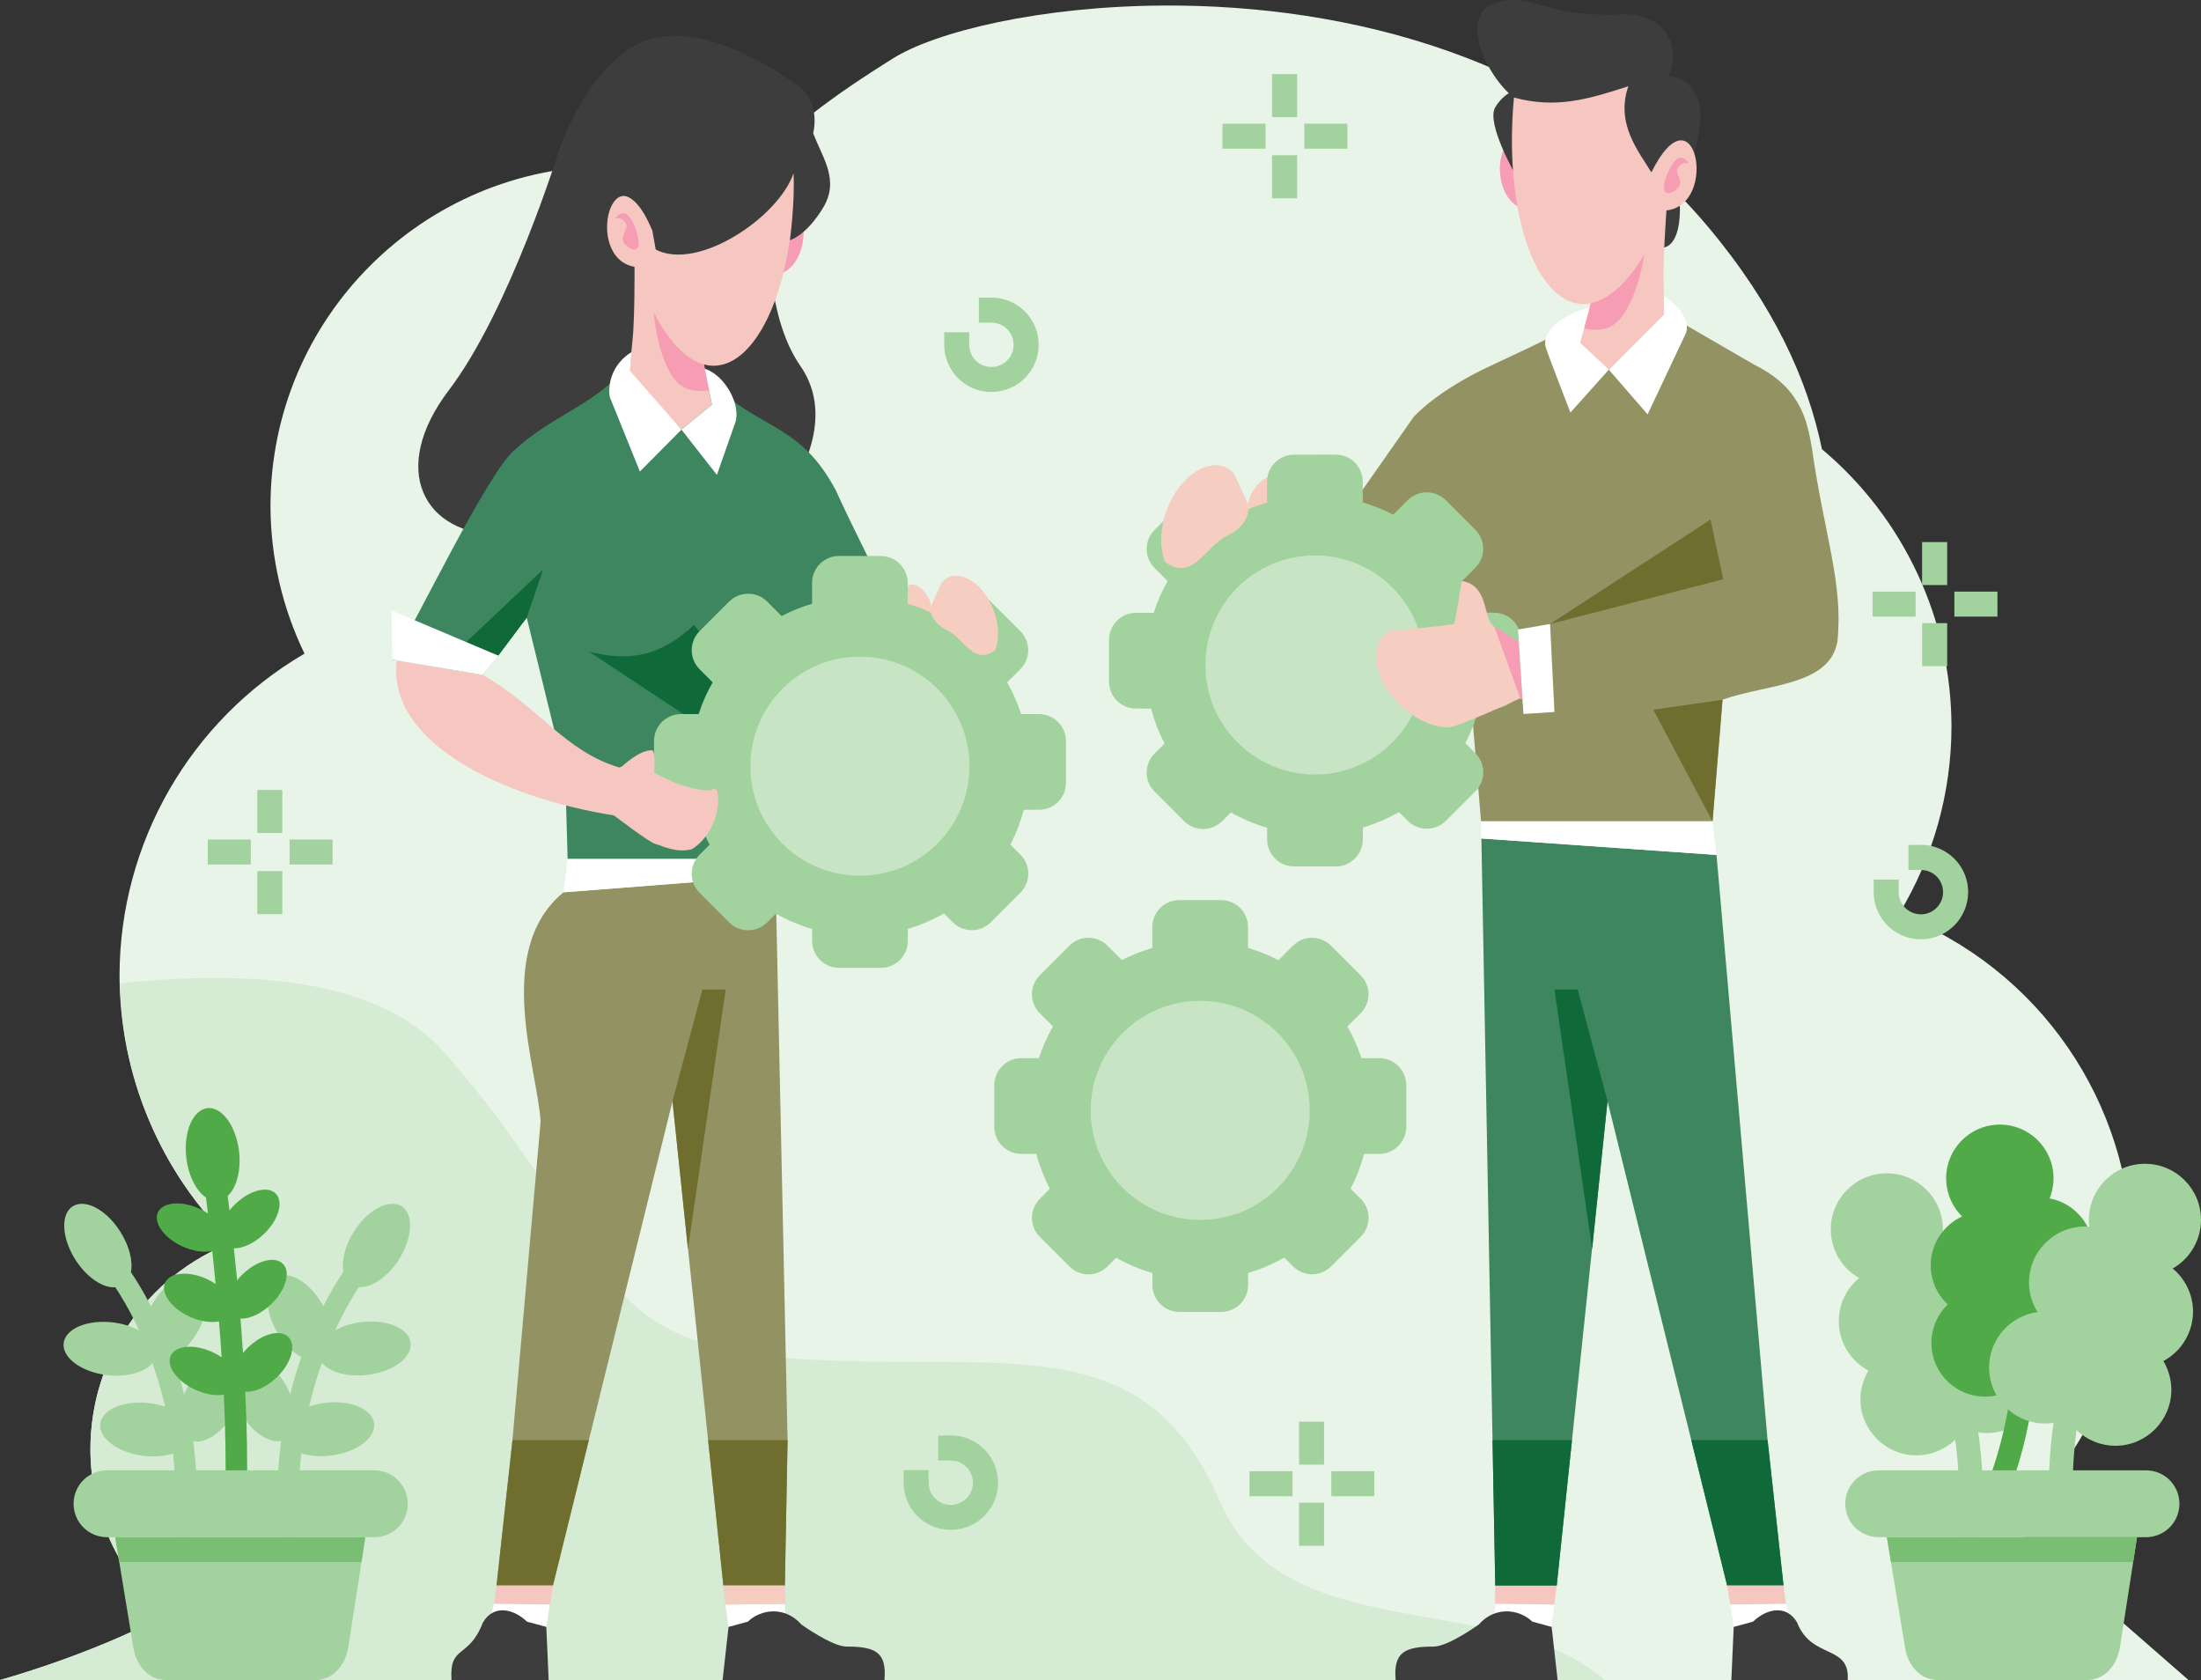 <?xml version="1.0" encoding="utf-8"?>
<!-- Generator: Adobe Illustrator 28.0.0, SVG Export Plug-In . SVG Version: 6.00 Build 0)  -->
<svg version="1.1" id="Layer_2_00000101807895694329513910000007637383125801333408_"
	 xmlns="http://www.w3.org/2000/svg" xmlns:xlink="http://www.w3.org/1999/xlink" x="0px" y="0px" viewBox="0 0 2509.6 1915.3"
	 style="enable-background:new 0 0 2509.6 1915.3;" xml:space="preserve">
<rect x="0" y="0" width="2509.6" height="1915.3" fill="#333333" stroke="none"/>
<style type="text/css">
	.st0{fill:#E8F4E7;}
	.st1{fill:#D5EBD3;}
	.st2{fill:#A2D29D;}
	.st3{fill:#F6C6C0;}
	.st4{fill:#939262;}
	.st5{fill:#F69CB3;}
	.st6{fill:#3D3D3D;}
	.st7{fill:#FFFFFF;}
	.st8{fill:#6F6E2E;}
	.st9{fill:#3D865F;}
	.st10{fill:#0F6939;}
	.st11{fill:#F6CDC1;}
	.st12{fill:#C7E4C4;}
	.st13{fill:#50AA47;}
	.st14{fill:#7ABE73;}
</style>
<g id="Layer_1-2">
	<g>
		<path class="st0" d="M1329.7,6.3c202.9-0.6,452.9,56.9,616.4,250.6c76.7,90.9,115.1,176.3,131.3,255.2
			c93.5,78.5,147.5,194.2,147.7,316.3c-0.1,75.5-20.9,149.5-60.1,214c160,61.3,265.7,214.9,265.7,386.2
			c-0.2,115.3-48.5,225.3-133.3,303.5c-2.7,4.3-4.3,6.7-4.3,6.7l202.2,176.5H0c0,0,100.7-27.3,188.6-73.9
			c-54.3-48-85.4-116.9-85.5-189.3c0.1-104.4,64.3-198.1,161.7-235.8c-82.1-80.1-128.5-190-128.5-304.7
			c0.4-150.9,80.6-290.3,210.9-366.4c-25.3-52.3-38.6-109.7-38.8-167.9c0-214.3,173.7-388,388-388l0,0c48.1,0,95.9,9,140.7,26.4
			c54-66.1,119.1-110.1,180.4-148.7C1066.5,36.1,1186.3,6.7,1329.7,6.3L1329.7,6.3z"/>
		<path class="st1" d="M247.2,1114.9c109.5,0.3,205.3,23,260.2,85.8c195,223.3,159.2,331.6,397.9,348.2
			c238.8,16.6,397.7-40.6,485.7,162.9c73.4,169.7,316.1,97.6,438.9,203.5H0c0,0,100.7-27.3,188.6-73.9
			c-54.3-48-85.4-116.9-85.5-189.3c0.1-104.4,64.3-198.1,161.7-235.8c-79.6-77.8-125.6-183.8-128-295.1
			C174.3,1117.1,211.5,1114.8,247.2,1114.9L247.2,1114.9L247.2,1114.9z"/>
		<polygon class="st2" points="1536.3,141 1522,141 1501.4,141 1487.2,141 1487.2,169.5 1501.4,169.5 1522,169.5 1536.3,169.5 		"/>
		<polygon class="st3" points="830.6,1854.8 824.8,1807.6 881.4,1807.6 894.9,1807.6 896.1,1874.1 		"/>
		<polygon class="st3" points="1769.2,1854.8 1775,1807.6 1718.4,1807.6 1704.9,1807.6 1703.7,1874.1 		"/>
		<path class="st4" d="M1912.3,364.9l-85.6,60.7l-50.7-45.4c0,0-9.7,5.9-74.7,36s-89.7,59.5-89.7,59.5l-95.1,135.7l-88.1,108.8
			c2.1,1.9,26.8,8.4,28.9,10.2c62.7,52.2,102,13.5,102,13.5l105.3-97l24.1,289.5h264l11.4-138.7c50.2-18,122.6-15.4,131-66.9
			c6.7-65.6-15.2-122.5-28.7-216.9c-5.8-37.3-14.9-72.6-65.6-97.8L1912.3,364.9L1912.3,364.9z"/>
		<path class="st5" d="M1761.7,196.5l-17.2,43.4C1684.2,233.4,1712,96.4,1761.7,196.5z"/>
		<path class="st6" d="M1735.4,99.4c0,0-19.8,4.3-30.6,23.1c-10.7,18.8,24.7,79.4,24.7,79.4L1735.4,99.4L1735.4,99.4z"/>
		<path class="st6" d="M1902.2,87.1c0,0,27.9-1.6,35.4,33.3s-23.1,101.4-23.1,101.4c5.3,47.4-10.6,85.4-52,41.3
			c-18.8-21.5-30-140-30-140s-75.1,11.8-106.2-11.8S1661.9,17,1704.8,3.5s52.8,17,145.2,12.9C1898.3,14.3,1918.3,53.8,1902.2,87.1
			L1902.2,87.1z"/>
		<path class="st3" d="M1900.1,239.9c0,0-4.3,59-3.2,84.8c1.1,25.8,0.5,39.7,0.5,39.7l-62.9,57.2l-32.8-30.6l17.8-66.3L1900.1,239.9
			L1900.1,239.9z"/>
		<path class="st5" d="M1900.1,239.9l-80.7,84.7l-13.4,50.1c13.1,2.7,27.4,2.2,37.8-7.7c24.7-23.6,32.2-83.7,32.2-83.7L1900.1,239.9
			L1900.1,239.9z"/>
		<path class="st3" d="M1900.1,239.9c60.4-6.6,32.6-143.5-17.2-43.4c-13.4-22.4-41.4-55.1-26.2-98.2c-45,14.6-82.2,26-130.5,12.9
			C1707,321.2,1812.5,448.9,1900.1,239.9L1900.1,239.9z"/>
		<path class="st5" d="M1897.4,211.5c-0.3-1.1,2.9-16.6,11.8-27.4c8.8-10.7,16.4,2.1,16.4,2.1s-8-2.4-12.6,5.1
			c-4.6,7.5,10.7,16.9-3.5,26C1895.3,226.5,1897.4,211.5,1897.4,211.5L1897.4,211.5z"/>
		<path class="st7" d="M1834.5,421.6l62.9-62.9l-0.3-21.5c22,15.5,28.9,29.1,25.5,42l-44,93.2L1834.5,421.6z"/>
		<path class="st7" d="M1801.6,390.9l10.8-40.4c-23,5.5-55.3,24-50,45.2c1.7,6.3,28.2,74.6,28.2,74.6l43.8-48.8L1801.6,390.9
			L1801.6,390.9z"/>
		<polygon class="st8" points="1664.5,646.9 1652.6,578.2 1588.7,718.4 		"/>
		<polygon class="st9" points="1689.1,955.9 1701.8,1641.8 1704.9,1807.6 1775,1807.6 1792.4,1641.8 1832.9,1255.4 1928.4,1641.8 
			1969.3,1807.6 2033.6,1807.6 2015.4,1641.8 1957.2,974.7 		"/>
		<polygon class="st10" points="1792.4,1641.8 1701.8,1641.8 1704.9,1807.6 1775,1807.6 		"/>
		<polygon class="st10" points="2015.4,1641.8 1928.4,1641.8 1969.3,1807.6 2033.6,1807.6 		"/>
		<polygon class="st10" points="1832.9,1255.4 1798.9,1128.2 1772.4,1128.2 1815.4,1424.1 		"/>
		<polygon class="st7" points="1688.7,936.4 1688.7,955.9 1957.2,974.7 1952.6,936.4 		"/>
		<path class="st7" d="M1704.9,1828.5l67.8,0.8l-3.6,25.5c0,0-65.1-4.2-65.3-5S1704.9,1828.5,1704.9,1828.5L1704.9,1828.5z"/>
		<path class="st6" d="M1591.3,1915.3h184.7l-6.8-60.5l-22-6c-15-14.4-42.4-18-61.1,3.3c0,0-34.2,24.6-50.9,25.1
			C1601.4,1877.2,1588.7,1883.6,1591.3,1915.3L1591.3,1915.3L1591.3,1915.3z"/>
		<polygon class="st3" points="1976.8,1854.8 1969.3,1807.6 2020.1,1807.6 2033.6,1807.6 2042.2,1874.1 		"/>
		<path class="st7" d="M2036.5,1828.5l-63.8,0.8l4,25.5c0,0,65.1-4.2,65.3-5S2036.5,1828.5,2036.5,1828.5L2036.5,1828.5z"/>
		<path class="st6" d="M2106.8,1915.3h-132.7l2.7-60.5l22-6c15-14.4,37.8-20.3,50.3,1C2065.4,1892,2109.4,1874.5,2106.8,1915.3z"/>
		<path class="st4" d="M884.2,998.5l13.8,643.3l-3.1,165.8h-70.1l-17.4-165.8l-40.6-386.3l-95.4,386.3l-41,165.8h-64.3l18.2-165.8
			l32.1-363.1c-3.3-59.3-54.3-195.1,26.1-261.4L884.2,998.5L884.2,998.5z"/>
		<polygon class="st8" points="807.4,1641.8 898,1641.8 894.9,1807.6 824.8,1807.6 		"/>
		<polygon class="st8" points="584.4,1641.8 671.4,1641.8 630.5,1807.6 566.2,1807.6 		"/>
		<polygon class="st8" points="766.8,1255.4 800.9,1128.2 827.4,1128.2 784.4,1424.1 		"/>
		<polygon class="st7" points="884.2,979 884.2,998.5 642.6,1017.3 647.2,979 		"/>
		<path class="st7" d="M894.9,1828.5l-67.8,0.8l3.5,25.5c0,0,65.1-4.2,65.3-5S894.9,1828.5,894.9,1828.5L894.9,1828.5z"/>
		<path class="st6" d="M1008.5,1915.3H823.9l6.8-60.5l22-6c15-14.4,42.4-18,61.1,3.3c0,0,34.2,24.6,50.9,25.1
			C998.5,1877.2,1011.1,1883.6,1008.5,1915.3z"/>
		<polygon class="st3" points="623,1854.8 630.5,1807.6 579.7,1807.6 566.2,1807.6 557.5,1874.1 		"/>
		<path class="st7" d="M563.2,1828.5l63.8,0.8l-4,25.5c0,0-65.1-4.2-65.3-5C557.6,1849.1,563.3,1828.5,563.2,1828.5L563.2,1828.5z"
			/>
		<path class="st6" d="M514.8,1915.3h110.8l-2.7-60.5l-22-6c-15-14.4-37.8-20.3-50.3,1C534.4,1892,512.2,1874.5,514.8,1915.3z"/>
		<path class="st6" d="M637.6,170.9c0,0-56.5,182.8-125.7,273.8s-28.4,165.1,58.9,165.1s264.5-41.5,264.5-41.5l70.2-18.6
			c0,0,49.6-71.5,7.1-132.5s-35.5-166.9-35.5-166.9S691.6,127.6,637.6,170.9L637.6,170.9L637.6,170.9z"/>
		<path class="st9" d="M755.6,421.2c-24.6-1.5-44.4,1.4-44.4,1.4c-40.9,43-81.5,50.6-126.3,92c-32.6,31.3-113.3,200.4-134.2,232
			c-1.2,1.8-2.3,3.7-3.3,5.6l103.1,17.4l50.1-65.4l43.9,179.1l2.7,95.8h237l-3-221.8c14.9-2.6,26.8-7.4,35.6-14.2
			c20,32.5,49.5,62.3,64.9,93.3l84.1-8.4c-36-125.8-73.2-181.6-112.8-269c-34.2-63.7-69.2-68-114.4-99.7
			C821.7,431.5,785.2,423.1,755.6,421.2L755.6,421.2L755.6,421.2z"/>
		<path class="st5" d="M864.5,270l14.3,44.4C939.4,311.9,920.7,173.4,864.5,270z"/>
		<path class="st3" d="M723.5,304.2c0,0,0.4,59.2-2.4,84.8s-3.2,39.6-3.2,39.6l59,61.2l34.8-28.4l-13.3-67.3L723.5,304.2
			L723.5,304.2z"/>
		<path class="st5" d="M723.5,304.2l74.9,89.9l10.1,50.9c-13.2,1.9-27.5,0.4-37.2-10.2c-23.1-25.2-26.6-85.6-26.6-85.6L723.5,304.2z
			"/>
		<path class="st3" d="M723.5,304.2c-59.8-10.5-23.1-145.3,20-42.2c14.8-21.4,44.9-52.3,32.6-96.3c43.9,17.6,80.4,31.4,129.3,21.5
			C910.8,398.1,797.2,518.5,723.5,304.2L723.5,304.2z"/>
		<path class="st5" d="M728.1,276c0.3-1-1.8-16.8-10-28.1c-8.1-11.3-16.5,1.1-16.5,1.1s8.2-1.9,12.2,5.9c4,7.8-11.8,16.2,1.8,26.2
			C729.2,291.2,728.1,276,728.1,276L728.1,276z"/>
		<path class="st7" d="M777,489.8l-58.6-66.9l1.7-21.5c-23,14-27.3,38.1-24.8,51.3l34.3,84.9L777,489.8L777,489.8z"/>
		<path class="st7" d="M811.8,461.4l-8.2-41c22.5,7,41.5,40.5,34.8,61.3c-2.1,6.1-21,59.7-21,59.7L777,489.8L811.8,461.4
			L811.8,461.4z"/>
		<path class="st6" d="M904.8,197.5c-17,50.1-109,112.1-157.1,87l-4.1-22.5c0,0-12.3-32.8-29.7-38.4c-17.4-5.6-76.2-52.7-76.2-52.7
			S665,86.9,722.1,52.9c57.1-34,139.6,10.7,187.2,44.2c27.4,19.2,17.9,54.8,17.9,54.8c11,29,30.5,53.5,11,85.5
			c-19.6,31.9-37.5,36.4-37.5,36.4S906.4,231.7,904.8,197.5L904.8,197.5L904.8,197.5z"/>
		<path class="st10" d="M881.2,757.2c-23.8,0-48.9,9.5-89.8-44.7c-27,24-59,46.4-119.9,30.3l211.3,139.9L881.2,757.2L881.2,757.2z"
			/>
		<polygon class="st10" points="600.6,704.1 611.9,671 619.3,649.2 529.3,734.2 568.2,747.5 		"/>
		<polygon class="st7" points="981.7,836.4 967,812.3 1074,772.5 1065.8,828 		"/>
		<path class="st11" d="M1466.3,567.5c-6.2-49.4-43-12.1-43,8.1c0,0-11.9-26.1-16.4-35.2c-5.3-6.5-14.1-12-28.1-9
			c-38.2,8.2-66.5,70.9-50.3,109.5c5.9,11.8,61.4,62.3,61.4,62.3l1.1,1.8l58.6-28.7c0-7.7,2.4-16.7,4.8-30.9
			C1483.1,632.4,1476.7,614.1,1466.3,567.5L1466.3,567.5L1466.3,567.5z"/>
		<polygon class="st11" points="824.8,1807.6 827.1,1829.3 894.9,1828.5 894.9,1807.6 		"/>
		<polygon class="st2" points="1450.4,84.5 1450.4,98.8 1450.4,119.3 1450.4,133.6 1479,133.6 1479,119.3 1479,98.8 1479,84.5 		"/>
		<polygon class="st2" points="1450.4,177 1450.4,191.2 1450.4,211.8 1450.4,226.1 1479,226.1 1479,211.8 1479,191.2 1479,177 		"/>
		<polygon class="st2" points="1443,141 1428.7,141 1408.2,141 1393.9,141 1393.9,169.5 1408.2,169.5 1428.7,169.5 1443,169.5 		"/>
		<polygon class="st8" points="1767.4,711.4 1964.9,660.4 1950.3,592.4 		"/>
		<polygon class="st8" points="1964,797.8 1885.1,809.1 1952.6,936.4 1964,797.8 		"/>
		<path class="st2" d="M1475.5,518.4c-17,0-30.8,13.7-30.8,30.8v23.7c-12,3.5-23.6,8.2-34.7,14l-16.4-16.4c-12.1-12-31.4-12-43.5,0
			l-33.6,33.6c-12.1,12-12.1,31.5,0,43.5l14.9,14.9c-6.6,11.5-11.9,23.6-16,36.2h-20.1c-17,0-30.8,13.7-30.8,30.8v47.5
			c0,17,13.7,30.8,30.8,30.8h17.1c3.7,13.8,8.8,27.1,15.5,39.8l-11.4,11.4c-12.1,12-12.1,31.5,0,43.5l33.6,33.6
			c12.1,12,31.4,12,43.5,0l9.9-9.9c13,7.4,26.9,13.3,41.3,17.5V957c0,17,13.7,30.8,30.8,30.8h47.5c17,0,30.8-13.7,30.8-30.8v-13.6
			c14.4-4.2,28.2-10.2,41.2-17.6l10,10c12.1,12,31.4,12,43.5,0l33.6-33.6c12.1-12,12.1-31.5,0-43.5l-11.4-11.4
			c6.6-12.6,11.7-26,15.3-39.7h17.3c17,0,30.8-13.7,30.8-30.8v-47.5c0-17-13.7-30.8-30.8-30.8h-20.3c-4.1-12.5-9.4-24.7-16-36.1
			l15-15c12.1-12,12.1-31.5,0-43.5l-33.6-33.6c-12.1-12-31.5-12-43.5,0l-16.5,16.5c-11.1-5.8-22.7-10.5-34.7-14v-23.7
			c0-17-13.7-30.8-30.8-30.8L1475.5,518.4L1475.5,518.4z"/>
		<path class="st12" d="M1624.2,758.7c-0.3,69-56.5,124.7-125.5,124.3s-124.7-56.5-124.3-125.5c0.3-69,56.5-124.7,125.5-124.3
			S1624.5,689.7,1624.2,758.7L1624.2,758.7z"/>
		<path class="st11" d="M1666.9,662.4c-2.8,11.8-7.1,49.5-10.1,49.3c-21.9,3.1-45.7,5.2-68.1,6.6c-8.1,2.4-16.5,8.4-19,22.5
			c-7.1,38.4,40,88.6,81.8,88.4c13.2-1,81.1-32.8,81.1-32.8l2.1-0.4l-4.1-65.1c-7.1-3-14.5-8.6-26.7-16.3
			C1690.3,706,1698.6,667.7,1666.9,662.4L1666.9,662.4L1666.9,662.4z"/>
		<polygon class="st5" points="1733.8,797.2 1703.9,714.5 1731.8,731.7 1735.9,796.8 		"/>
		<polygon class="st7" points="1737,814 1730.9,717.7 1767.4,711.4 1772.4,811.7 		"/>
		<path class="st11" d="M1423.6,580c0.1-2.7-0.2-4.4-0.2-4.4l-16.4-35.2c-5.3-6.5-14.1-12-28.1-9c-38.2,8.2-66.5,70.9-50.3,109.5
			c32.3,22.2,44.6-17.6,71.8-30.8C1419.9,600.6,1423.2,586.9,1423.6,580L1423.6,580L1423.6,580z"/>
		<path class="st11" d="M1028.3,685.2c4.8-38.1,33.1-9.3,33.1,6.2c0,0,9.2-20.1,12.7-27.2c4.1-5,10.8-9.3,21.6-6.9
			c29.4,6.3,51.3,54.7,38.7,84.4c-4.6,9.1-47.3,48-47.3,48l-0.9,1.4L1041,769c0-6-1.9-12.8-3.7-23.8
			C1015.3,735.2,1020.2,721.1,1028.3,685.2L1028.3,685.2L1028.3,685.2z"/>
		<path class="st2" d="M956.7,633.8c-17,0-30.8,13.7-30.8,30.8v23.7c-12,3.5-23.6,8.2-34.7,14l-16.4-16.4c-12-12-31.5-12-43.5,0
			l-33.6,33.6c-12,12-12,31.5,0,43.5l14.9,14.9c-6.6,11.5-12,23.6-16,36.2h-20.1c-17,0-30.8,13.7-30.8,30.8v47.5
			c0,17,13.7,30.8,30.8,30.8h17.1c3.7,13.8,8.8,27.1,15.5,39.8l-11.4,11.4c-12,12-12,31.5,0,43.5l33.6,33.6
			c12,12.1,31.5,12.1,43.5,0l9.9-9.9c13,7.4,26.9,13.3,41.3,17.5v13.5c0,17,13.7,30.8,30.8,30.8h47.5c17,0,30.8-13.7,30.8-30.8
			v-13.6c14.4-4.2,28.2-10.2,41.2-17.6l10,10c12.1,12.1,31.4,12.1,43.5,0l33.6-33.6c12.1-12,12.1-31.5,0-43.5l-11.4-11.4
			c6.6-12.6,11.7-26,15.3-39.7h17.3c17,0,30.8-13.7,30.8-30.8v-47.5c0-17-13.7-30.8-30.8-30.8h-20.3c-4.1-12.5-9.4-24.7-16-36.1
			l15-15c12.1-12,12.1-31.5,0-43.5l-33.6-33.6c-12.1-12-31.4-12-43.5,0l-16.5,16.5c-11.1-5.8-22.7-10.5-34.7-14v-23.7
			c0-17-13.7-30.8-30.8-30.8L956.7,633.8L956.7,633.8z"/>
		<path class="st11" d="M1061.2,694.8c-0.1-2.1,0.2-3.4,0.2-3.4l12.7-27.2c4.1-5,10.8-9.3,21.6-6.9c29.4,6.3,51.3,54.7,38.8,84.4
			c-24.9,17.2-34.4-13.5-55.4-23.7C1064,710.7,1061.5,700.2,1061.2,694.8L1061.2,694.8L1061.2,694.8z"/>
		<path class="st12" d="M1105.4,874.1c-0.3,69-56.5,124.7-125.5,124.3l0,0c-69-0.3-124.7-56.5-124.3-125.5l0,0
			c0.3-69,56.5-124.7,125.5-124.3l0,0C1050,748.9,1105.7,805.1,1105.4,874.1L1105.4,874.1z"/>
		<path class="st3" d="M452.6,752.6c-12.9,95.2,124.4,157.7,247.3,177c1.8,1,39.6,30.5,47.5,32.6c8.1,2.2,24,10.7,41.6,5.9
			c37.3-23.9,33.7-81.1,21.7-67c-28.2,1.1-64.8-20.2-64.8-20.2s1.9-25.6-2.6-25.6c-15.2,0-33.5,18.3-34.5,18.7
			c-0.9,0.4-1.8,0.7-2.7,1c-62.8-18.9-91.2-68.8-155.7-105.6C522,765.3,476.3,756.4,452.6,752.6L452.6,752.6L452.6,752.6z"/>
		<polygon class="st7" points="550.5,769.5 568.2,747.5 446.5,696 447.4,752.1 		"/>
		<polygon class="st2" points="379.2,957.1 365,957.1 344.4,957.1 330.2,957.1 330.2,985.6 344.4,985.6 365,985.6 379.2,985.6 		"/>
		<polygon class="st2" points="293.4,900.6 293.4,914.8 293.4,935.4 293.4,949.7 321.9,949.7 321.9,935.4 321.9,914.8 321.9,900.6 
					"/>
		<polygon class="st2" points="293.4,993.1 293.4,1007.3 293.4,1027.9 293.4,1042.2 321.9,1042.2 321.9,1027.9 321.9,1007.3 
			321.9,993.1 		"/>
		<polygon class="st2" points="286,957.1 271.7,957.1 251.1,957.1 236.9,957.1 236.9,985.6 251.1,985.6 271.7,985.6 286,985.6 		"/>
		<path class="st2" d="M2190.3,963.2c21.7,0,41.4,13.2,49.7,33.2s3.7,43.3-11.7,58.7c-15.4,15.4-38.6,20-58.7,11.7
			c-20.1-8.3-33.2-28-33.2-49.7v-14.3h28.5v14.3c0,10.3,6.1,19.4,15.6,23.4c9.5,3.9,20.3,1.8,27.6-5.5s9.4-18.1,5.5-27.6
			c-3.9-9.5-13.1-15.6-23.4-15.6H2176v-28.5L2190.3,963.2L2190.3,963.2z"/>
		<path class="st2" d="M1130.5,339.3c21.7,0,41.4,13.1,49.7,33.2c8.3,20.1,3.7,43.3-11.7,58.6c-15.4,15.4-38.6,20-58.7,11.7
			c-20.1-8.3-33.2-28-33.2-49.7v-14.3h28.5v14.3c0,10.3,6.1,19.5,15.6,23.4c9.5,3.9,20.3,1.8,27.6-5.5c7.3-7.3,9.4-18.1,5.5-27.6
			s-13.1-15.6-23.4-15.6h-14.3v-28.5L1130.5,339.3L1130.5,339.3z"/>
		<path class="st2" d="M1084.2,1636.5c21.7,0,41.4,13.2,49.7,33.2c8.3,20.1,3.7,43.3-11.7,58.7s-38.6,20-58.7,11.7
			c-20.1-8.3-33.2-28-33.2-49.7v-14.3h28.5v14.3c0,10.3,6.1,19.4,15.6,23.4c9.5,3.9,20.3,1.8,27.6-5.5c7.3-7.3,9.4-18.1,5.5-27.6
			c-3.9-9.5-13.1-15.6-23.4-15.6h-14.3v-28.5L1084.2,1636.5L1084.2,1636.5z"/>
		<path class="st2" d="M1344.7,1026.2c-17,0-30.8,13.7-30.8,30.8v23.7c-12,3.5-23.6,8.2-34.7,13.9l-16.4-16.4
			c-12.1-12.1-31.4-12.1-43.5,0l-33.6,33.6c-12.1,12.1-12.1,31.4,0,43.5l14.9,14.9c-6.6,11.5-11.9,23.6-16,36.2h-20.1
			c-17,0-30.8,13.7-30.8,30.8v47.5c0,17,13.7,30.8,30.8,30.8h17.1c3.7,13.8,8.8,27.1,15.5,39.8l-11.4,11.4
			c-12.1,12.1-12.1,31.5,0,43.5l33.6,33.6c12.1,12.1,31.4,12.1,43.5,0l9.9-9.9c13,7.4,26.9,13.3,41.3,17.5v13.5
			c0,17,13.7,30.8,30.8,30.8h47.5c17,0,30.8-13.7,30.8-30.8v-13.6c14.4-4.2,28.2-10.2,41.2-17.6l10,10c12.1,12.1,31.4,12.1,43.5,0
			l33.6-33.6c12.1-12.1,12.1-31.4,0-43.5l-11.4-11.4c6.6-12.6,11.7-26,15.3-39.7h17.3c17,0,30.8-13.7,30.8-30.8v-47.5
			c0-17-13.7-30.8-30.8-30.8h-20.3c-4.1-12.6-9.4-24.7-16-36.1l15-15c12.1-12.1,12.1-31.4,0-43.5l-33.6-33.6
			c-12.1-12.1-31.4-12.1-43.5,0l-16.5,16.5c-11.1-5.8-22.7-10.5-34.7-14V1057c0-17-13.7-30.8-30.8-30.8L1344.7,1026.2L1344.7,1026.2
			z"/>
		<path class="st12" d="M1493.4,1266.5c-0.3,69-56.5,124.7-125.5,124.3c-69-0.3-124.7-56.5-124.3-125.5
			c0.3-69,56.5-124.7,125.5-124.3C1438,1141.3,1493.7,1197.5,1493.4,1266.5z"/>
		<polygon class="st2" points="1567,1677.3 1552.8,1677.3 1532.2,1677.3 1518,1677.3 1518,1705.8 1532.2,1705.8 1552.8,1705.8 
			1567,1705.8 		"/>
		<polygon class="st2" points="1481.2,1620.8 1481.2,1635 1481.2,1655.6 1481.2,1669.8 1509.7,1669.8 1509.7,1655.6 1509.7,1635 
			1509.7,1620.8 		"/>
		<polygon class="st2" points="1481.2,1713.2 1481.2,1727.5 1481.2,1748.1 1481.2,1762.3 1509.7,1762.3 1509.7,1748.1 
			1509.7,1727.5 1509.7,1713.2 		"/>
		<polygon class="st2" points="1473.8,1677.3 1459.5,1677.3 1438.9,1677.3 1424.7,1677.3 1424.7,1705.8 1438.9,1705.8 
			1459.5,1705.8 1473.8,1705.8 		"/>
		<polygon class="st2" points="2277.5,674.5 2263.2,674.5 2242.6,674.5 2228.4,674.5 2228.4,703 2242.6,703 2263.2,703 2277.5,703 
					"/>
		<polygon class="st2" points="2191.6,618 2191.6,632.2 2191.6,652.8 2191.6,667 2220.2,667 2220.2,652.8 2220.2,632.2 2220.2,618 
					"/>
		<polygon class="st2" points="2191.6,710.4 2191.6,724.7 2191.6,745.3 2191.6,759.5 2220.2,759.5 2220.2,745.3 2220.2,724.7 
			2220.2,710.4 		"/>
		<polygon class="st2" points="2184.2,674.5 2169.9,674.5 2149.4,674.5 2135.1,674.5 2135.1,703 2149.4,703 2169.9,703 2184.2,703 
					"/>
		<g>
			<path class="st2" d="M2151.4,1337.7c35.3,0,63.9,28.6,63.9,63.9l0,0c0,2.6-0.2,5.2-0.5,7.8c1.6-0.1,3.3-0.2,4.9-0.2
				c35.3,0,63.9,28.6,63.9,63.9c0,11.9-3.4,23.6-9.7,33.6c31.6,4.3,55.1,31.3,55.2,63.2c0,35.3-28.6,63.9-63.9,63.9
				c-3.2,0-6.4-0.3-9.6-0.8c5.1,35.1,7,73.6,3.9,115.1c-0.5,7.5-7,13.1-14.5,12.6c-7.5-0.5-13.1-7-12.6-14.5c0,0,0-0.1,0-0.1
				c2.8-37.7,1.3-72.8-3-104.8c-11.9,11.4-27.7,17.9-44.2,17.9c-35.3,0-63.9-28.6-63.9-63.9l0,0c0-11.5,3.2-22.8,9.1-32.7
				c-20.8-11.1-33.8-32.8-33.8-56.3c0-19,8.5-37.1,23.2-49.2c-19.9-11.3-32.3-32.5-32.3-55.5
				C2087.5,1366.3,2116.1,1337.7,2151.4,1337.7L2151.4,1337.7L2151.4,1337.7z"/>
			<path class="st13" d="M2296.1,1284.2c-32.7-8.8-66.2,10.6-75,43.3l0,0c-5.7,21.2,0.5,43.9,16.1,59.4
				c-16.6,7.6-28.9,22.2-33.7,39.8c-5.8,21.8,0.8,45.1,17.3,60.5c-7.9,7.7-13.7,17.4-16.5,28c-8.8,32.7,10.6,66.2,43.3,75l0,0
				c15.2,4.1,31.5,2.1,45.3-5.5c-4,30.7-11.2,63.4-23.2,97.6c-2.4,6.8,1.2,14.2,8,16.6s14.2-1.2,16.6-8
				c13.2-37.6,20.9-73.8,24.9-107.5c2.8,1.3,5.7,2.3,8.7,3.1c32.7,8.8,66.2-10.6,75-43.3c7.9-29.5-7.2-60.3-35.4-72.2
				c8.3-7.8,14.3-17.7,17.3-28.7c8.8-32.7-10.6-66.2-43.3-75c-1.5-0.4-3.1-0.7-4.6-1c1-2.3,1.8-4.7,2.4-7.1
				C2348.2,1326.6,2328.8,1293,2296.1,1284.2L2296.1,1284.2L2296.1,1284.2z"/>
			<g>
				<path class="st2" d="M2151.4,1752.4l20.6,124.9c2.9,20.9,17,38.1,38.1,38.1h169.1c21.1,0,34.8-17.2,38.1-38.1l19.4-124.9H2151.4
					z"/>
				<polygon class="st14" points="2151.4,1752.4 2156.1,1780.9 2432.2,1780.9 2436.6,1752.4 				"/>
				<path class="st2" d="M2142.1,1676.3h304.8c21.1,0,38.1,17,38.1,38.1s-17,38.1-38.1,38.1h-304.8c-21.1,0-38.1-17-38.1-38.1
					S2121,1676.3,2142.1,1676.3z"/>
			</g>
			<path class="st2" d="M2445.7,1326.8c-35.3,0-63.9,28.6-63.9,63.9l0,0c0,2.6,0.2,5.2,0.5,7.8c-1.6-0.1-3.3-0.2-4.9-0.2
				c-35.3,0-63.9,28.6-63.9,63.9c0,11.9,3.4,23.6,9.7,33.6c-31.6,4.4-55.1,31.3-55.2,63.2c0,35.3,28.6,63.9,63.9,63.9
				c3.2,0,6.4-0.3,9.6-0.8c-5.1,35.1-7,73.6-3.9,115.1c0.5,7.5,7,13.1,14.5,12.6s13.1-7,12.6-14.5c0,0,0-0.1,0-0.1
				c-2.8-37.7-1.3-72.8,3-104.8c11.9,11.4,27.7,17.9,44.2,17.9c35.3,0,63.9-28.6,63.9-63.9l0,0c0-11.5-3.2-22.8-9.1-32.7
				c20.8-11.1,33.8-32.8,33.8-56.3c0-19-8.5-37.1-23.2-49.2c19.9-11.3,32.3-32.5,32.3-55.5C2509.6,1355.4,2481,1326.8,2445.7,1326.8
				L2445.7,1326.8L2445.7,1326.8z"/>
		</g>
		<path class="st2" d="M449.1,1372.5c-14.4-1-32.8,11.6-45.3,31.2c-10.1,15.8-14.7,33.4-12.2,46.3c-4.8,6.9-13.3,20.2-23,39.1
			c-0.2-0.4-0.4-0.8-0.6-1.2c-14.3-25.6-37.7-39.8-52.3-31.7l0,0c-14.6,8.1-14.8,35.5-0.5,61.1l0,0c7.5,13.3,17.8,24.2,28.4,29.8
			c-4.6,13-8.9,27.1-12.7,42.2c-1.3-3.2-2.9-6.4-4.6-9.5c-14.3-25.6-37.7-39.8-52.3-31.7l0,0c-14.6,8.1-14.8,35.5-0.5,61.1l0,0
			c12.5,22.4,32.3,36.5,47.1,33.5c-4,30.3-5.5,63.4-2.8,98.9c0.5,6.8,6.4,11.8,13.1,11.3c6.8-0.5,11.8-6.4,11.3-13.1c0,0,0,0,0,0
			c-2.2-29.5-1.5-57.3,1.3-83c9.9,3.2,21.9,4.1,34,2.6c29.1-3.6,51.1-20,49-36.6c-2.1-16.6-27.3-27.1-56.5-23.4l0,0
			c-6,0.8-12,2.1-17.5,4c4.2-18.1,9.2-34.8,14.6-49.8c8.9,11,29.8,16.6,52.1,13.8c29.1-3.6,51.1-20,49-36.6
			c-2.1-16.6-27.3-27.1-56.5-23.4l0,0c-10.8,1.3-21.2,4.6-29.6,9.2c10.8-23.3,21-40.1,27.2-49.3c14.4,1.1,32.8-11.6,45.4-31.2
			c15.8-24.7,17.3-52,3.2-61.1C455.4,1373.7,452.5,1372.7,449.1,1372.5L449.1,1372.5z"/>
		<path class="st2" d="M91.7,1372.5c-3.3,0.2-6.2,1.2-8.8,2.8c-14.1,9-12.6,36.3,3.2,61.1c12.6,19.6,31,32.3,45.4,31.2
			c6.1,9.2,16.4,25.9,27.2,49.3c-8.4-4.7-18.8-7.9-29.6-9.2c-29.1-3.6-54.4,6.9-56.5,23.4l0,0c-2.1,16.6,19.9,32.9,49,36.6l0,0
			c22.3,2.8,43.2-2.8,52.1-13.8c5.4,15.1,10.4,31.7,14.6,49.8c-5.5-1.9-11.5-3.2-17.5-4c-29.1-3.6-54.4,6.9-56.5,23.4l0,0
			c-2.1,16.6,19.9,32.9,49,36.6l0,0c12.1,1.5,24.1,0.6,34-2.6c2.8,25.7,3.5,53.4,1.3,83c-0.5,6.8,4.5,12.6,11.3,13.2
			c6.8,0.5,12.6-4.5,13.2-11.3v0c2.7-35.5,1.2-68.6-2.8-98.9c14.8,3,34.6-11.1,47.1-33.5c14.3-25.6,14.1-53-0.5-61.1l0,0
			c-14.6-8.1-38,6.1-52.3,31.7l0,0c-1.7,3.1-3.3,6.3-4.6,9.5c-3.8-15.1-8.1-29.2-12.7-42.2c10.6-5.6,21-16.5,28.4-29.8
			c14.3-25.6,14.1-53-0.5-61.1l0,0c-14.6-8.1-38,6.1-52.3,31.7l0,0c-0.2,0.4-0.4,0.8-0.6,1.2c-9.7-18.8-18.2-32.2-23-39.1
			c2.5-13-2.1-30.6-12.2-46.3C124.5,1384.1,106.1,1371.5,91.7,1372.5L91.7,1372.5L91.7,1372.5z"/>
		<path class="st2" d="M131.3,1752.4l20.6,124.9c2.9,20.9,17,38.1,38.1,38.1h169.1c21.1,0,34.8-17.2,38.1-38.1l19.4-124.9H131.3z"/>
		<path class="st13" d="M239.5,1263.3c-1-0.1-2,0-3,0.1c-16.6,1.9-27.4,27-24.1,56.2c2.3,20.3,11.1,38.1,22.5,45.7
			c0.7,5.5,1.4,11.6,2.2,18.1c-3-2-6.2-3.8-9.5-5.3c-20.8-9.6-42.1-7.7-47.6,4.1l0,0c-5.4,11.8,7,29.2,27.9,38.8l0,0
			c11.9,5.4,24.6,7.4,34.1,5.2c1.3,11.8,2.6,24.4,3.8,37.6c-3.1-2.1-6.5-4-9.9-5.6c-20.8-9.6-42.1-7.7-47.6,4.1l0,0
			c-5.4,11.8,7,29.2,27.9,38.8c11.6,5.3,23.9,7.3,33.5,5.4c1.1,13.3,2.1,27,3,40.9c-3.2-2.2-6.7-4.2-10.4-5.9
			c-20.8-9.6-42.1-7.7-47.6,4.1l0,0c-5.4,11.8,7,29.2,27.9,38.8c11.2,5.1,23.1,7.2,32.6,5.6c1.8,38.2,2.6,76.8,1.7,113
			c-0.3,6.8,5,12.5,11.8,12.7c6.8,0.3,12.5-5,12.7-11.8c0-0.1,0-0.2,0-0.3c1-37.6,0.1-77.6-1.8-117c10.6,1,24.6-5.4,36-16.4
			c16.5-15.9,22.5-36.5,13.4-45.8l0,0c-9.1-9.4-29.8-4.1-46.2,11.9c-2,2-3.9,4.1-5.7,6.2c-0.9-13.3-1.9-26.4-2.9-39.2
			c10.5,0.5,24-5.8,35.1-16.5c16.5-15.9,22.5-36.5,13.4-45.8l0,0c-9.1-9.4-29.8-4.1-46.2,11.9c-2.2,2.1-4.3,4.4-6.1,6.8
			c-1.2-12.8-2.5-25-3.7-36.5c10.5,0.2,23.6-6.1,34.4-16.5c16.5-15.9,22.5-36.5,13.4-45.8l0,0c-9.1-9.4-29.8-4.1-46.3,11.9l0,0
			c-2.4,2.3-4.5,4.7-6.5,7.2c-0.7-5.9-1.4-11.4-2.1-16.5c10.3-9.4,15.4-29.5,13-50.8C269.4,1285.7,255.1,1264.3,239.5,1263.3
			L239.5,1263.3z"/>
		<polygon class="st14" points="131.3,1752.4 136,1780.9 412.1,1780.9 416.5,1752.4 		"/>
		<path class="st2" d="M122,1676.3h304.8c21.1,0,38.1,17,38.1,38.1s-17,38.1-38.1,38.1H122c-21.1,0-38.1-17-38.1-38.1
			S100.9,1676.3,122,1676.3z"/>
	</g>
</g>
</svg>
